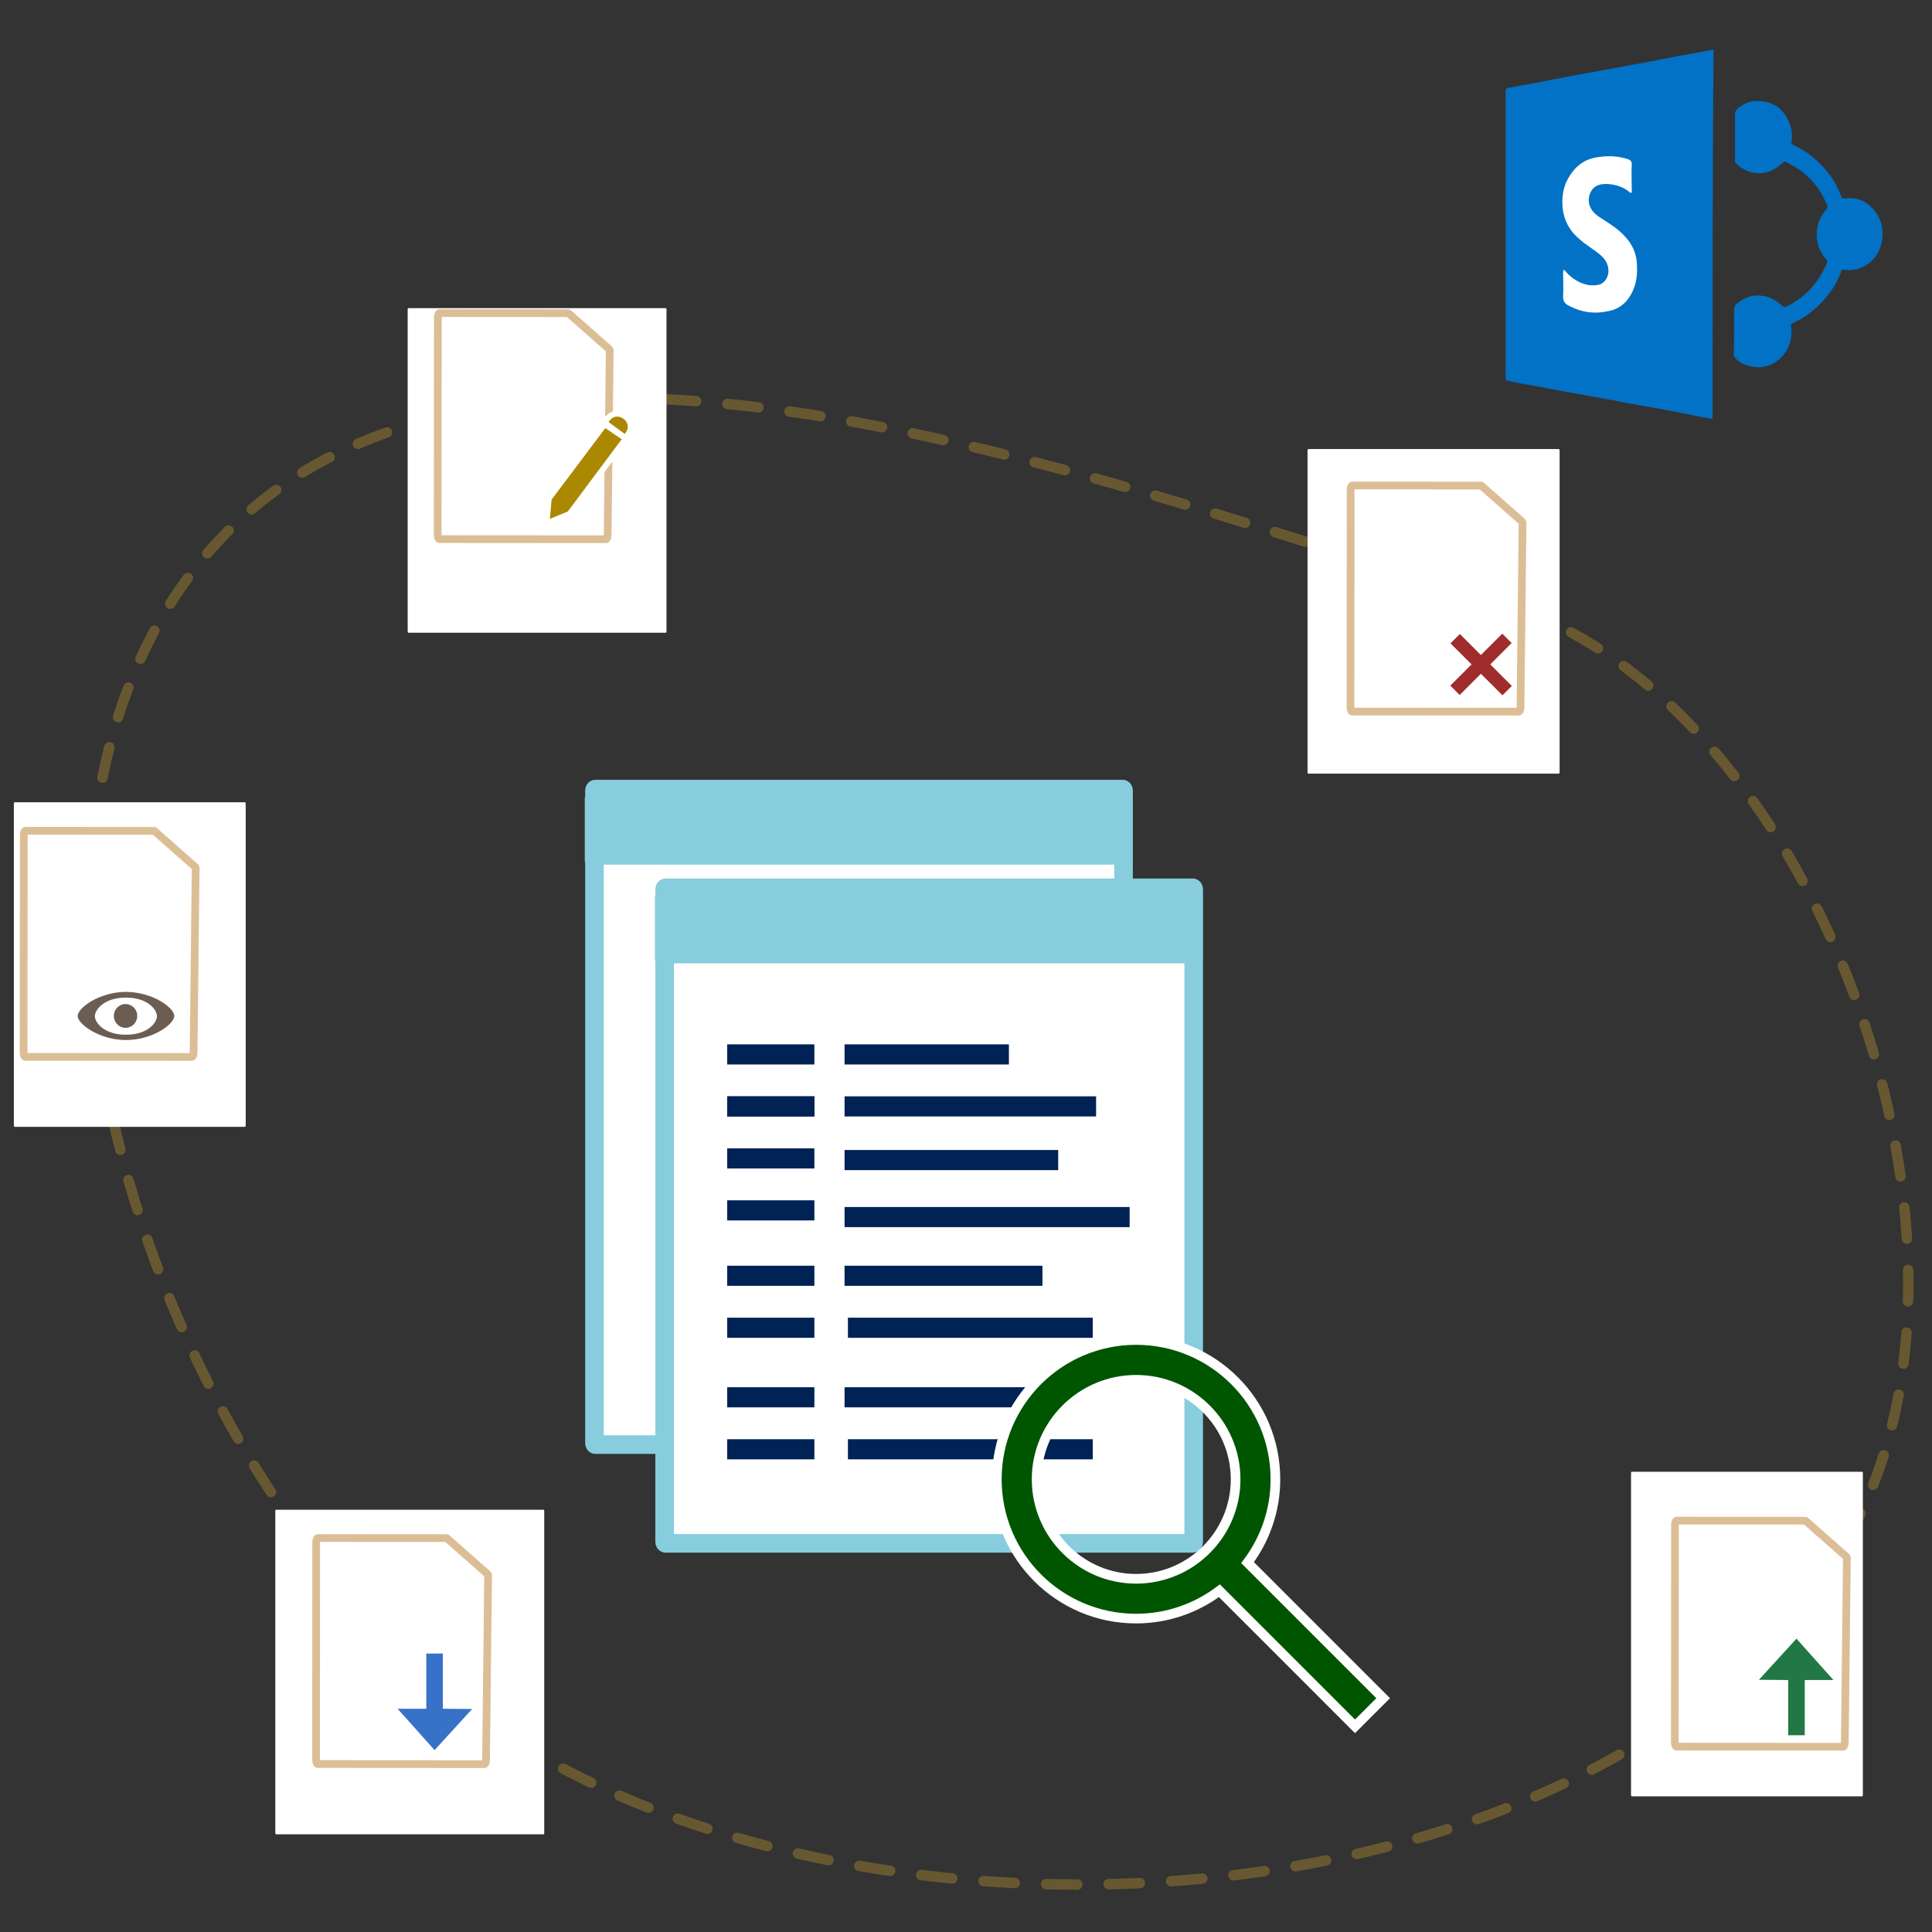 <?xml version="1.0" encoding="UTF-8" standalone="no"?>
<svg
   id="Layer_1"
   version="1.1"
   viewBox="0 0 500 500"
   xml:space="preserve"
   sodipodi:docname="item-audit-log-banner.svg"
   inkscape:version="1.3.2 (091e20e, 2023-11-25, custom)"
   xmlns:inkscape="http://www.inkscape.org/namespaces/inkscape"
   xmlns:sodipodi="http://sodipodi.sourceforge.net/DTD/sodipodi-0.dtd"
   xmlns="http://www.w3.org/2000/svg"
   xmlns:svg="http://www.w3.org/2000/svg"><rect x="0" y="0" width="500" height="500" fill="#333333" stroke="none"/><sodipodi:namedview
   id="namedview4"
   pagecolor="#ffffff"
   bordercolor="#000000"
   borderopacity="0.25"
   inkscape:showpageshadow="2"
   inkscape:pageopacity="0.0"
   inkscape:pagecheckerboard="0"
   inkscape:deskcolor="#d1d1d1"
   inkscape:zoom="2.2919355"
   inkscape:cx="205.93948"
   inkscape:cy="244.55313"
   inkscape:window-width="2667"
   inkscape:window-height="1636"
   inkscape:window-x="1091"
   inkscape:window-y="307"
   inkscape:window-maximized="0"
   inkscape:current-layer="g26" /><defs
   id="defs57"><inkscape:path-effect
   effect="fillet_chamfer"
   id="path-effect21"
   is_visible="true"
   lpeversion="1"
   nodesatellites_param="F,0,0,1,0,0,0,1 @ F,0,0,1,0,0,0,1 @ F,0,0,1,0,0,0,1 @ F,0,0,1,0,0,0,1"
   radius="0"
   unit="px"
   method="auto"
   mode="F"
   chamfer_steps="1"
   flexible="false"
   use_knot_distance="true"
   apply_no_radius="true"
   apply_with_radius="true"
   only_selected="false"
   hide_knots="false" /><marker
   id="Triangle"
   overflow="visible"
   markerHeight="1"
   markerWidth="1"
   orient="auto-start-reverse"
   preserveAspectRatio="xMidYMid"
   viewBox="0 0 1 1"><path
     id="path135"
     transform="scale(.5)"
     d="m5.77 0-8.65 5v-10z"
     fill="context-stroke"
     fill-rule="evenodd"
     stroke="context-stroke"
     stroke-width="1pt" /></marker>
	
	
	
	
	
		<linearGradient
   id="SVGID_6_"
   x1="388"
   x2="566.9"
   y1="171.6"
   y2="171.6"
   gradientTransform="matrix(1,0,0,-1,0,330)"
   gradientUnits="userSpaceOnUse">
		<stop
   id="stop25"
   stop-color="#B9DEFC"
   offset="1.3976e-6" />
		<stop
   id="stop26"
   stop-color="#8DBFF1"
   offset="1" />
	</linearGradient>
	

	
	
	
	
	
	
	
</defs>
<style
   id="style1"
   type="text/css">
	.st0{fill:url(#SVGID_1_);}
	.st1{fill:url(#SVGID_2_);}
	.st2{fill:url(#SVGID_3_);}
	.st3{fill:url(#SVGID_4_);}
	.st4{fill:url(#SVGID_5_);}
	.st5{opacity:5.000000e-02;fill:#FFFFFF;enable-background:new    ;}
	.st6{opacity:5.000000e-02;fill:url(#SVGID_6_);enable-background:new    ;}
	.st7{fill:#FFFFFF;stroke:#0172C5;stroke-width:4.95;stroke-linejoin:round;stroke-miterlimit:10;}
	.st8{fill:#0172C5;}
	.st9{fill:#FFFFFF;stroke:#0172C5;stroke-width:2.97;stroke-linejoin:round;stroke-miterlimit:10;}
	.st10{fill:#FFFFFF;}
	.st11{fill:none;stroke:#3CC708;stroke-width:7;stroke-miterlimit:10;}
	.st12{fill:#3CC708;}
	.st13{fill:#DD8C0B;}
	.st14{fill:#F9A716;}
	.st15{fill:#FFFFFF;stroke:#1787BF;stroke-width:2.2;stroke-linejoin:round;stroke-miterlimit:10;}
	.st16{fill:#1787BF;stroke:#1787BF;stroke-width:2.2;stroke-linejoin:round;stroke-miterlimit:10;}
	.st17{fill:none;stroke:#1787BF;stroke-width:2.2;stroke-linejoin:round;stroke-miterlimit:10;}
	.st18{fill:#1787BF;}
</style>





<g
   id="sp_icon"
   transform="matrix(1.209 0 0 1.209 -663.33 41.224)">
	
	<g
   id="g39"
   transform="translate(74.257 -178.92)">
		<path
   id="path37"
   class="st8"
   d="m841 234.5c-0.3-0.1-0.5-0.1-0.7-0.1-2.1-0.4-4.2-0.8-6.1-1.2-2.9-0.6-5.8-1.1-8.7-1.6-1.8-0.3-3.6-0.6-5.3-1-1.9-0.3-3.7-0.7-5.5-1-4-0.7-7.9-1.4-11.9-2.2-2-0.3-3.9-0.7-5.8-1.1-0.4-0.1-0.3-0.3-0.3-0.6v-61.2c-0.1-0.6 0.2-0.8 0.7-0.9 4.1-0.7 8.1-1.5 12.2-2.3 4.4-0.8 8.7-1.6 13.1-2.4 3.5-0.6 6.9-1.3 10.5-2 2.6-0.5 5.1-0.9 7.7-1.4h0.3c-0.2 26.4-0.2 52.6-0.2 79z" />
		<path
   id="path38"
   class="st10"
   d="m809.1 202.5c0.6 0.5 0.9 1 1.4 1.4 1.8 1.5 3.8 2.3 6 1.9 1.2-0.2 2.1-1.4 2.2-2.7 0.1-1.9-0.9-3.1-2.2-4.1s-2.8-1.9-4-3c-2.1-1.7-3.3-4-3.6-6.6-0.2-2.4 0.1-4.6 1.3-6.6 1.4-2.4 3.4-3.9 6-4.3 2.3-0.4 4.6-0.3 6.7 0.4 0.5 0.2 0.8 0.4 0.8 1.1-0.1 1.9 0 3.8 0 5.7 0 0.1 0 0.3-0.1 0.4-0.1 0-0.3 0-0.3-0.1-1.4-1.2-3.1-1.7-4.9-1.8-1 0-2.1 0.1-2.9 0.9-1 1-1.3 2.8-0.7 4 0.5 1.2 1.5 1.9 2.6 2.6 1.7 1.1 3.5 2.2 4.9 3.8 1.5 1.6 2.4 3.6 2.5 5.8 0.1 1.7 0 3.5-0.6 5.1-1 2.7-2.8 4.5-5.4 5-3.1 0.7-5.9 0.3-8.7-1.2-0.7-0.4-1.1-0.9-1.1-1.8 0.1-1.7 0-3.5 0-5.2 0-0.2 0.1-0.3 0.1-0.7z" />
		<path
   id="path39"
   class="st8"
   d="m845.6 215.9v-5c0-0.3 0.2-0.7 0.4-0.9 1.5-1.3 3.2-2.1 5.2-1.9 1.8 0.1 3.4 0.9 4.7 2.2 0.2 0.2 0.4 0.3 0.7 0.2 1.6-0.7 3.1-1.7 4.4-2.9 2-1.8 3.3-3.9 4.4-6.3 0.2-0.4 0.2-0.7-0.1-1-2.7-2.9-2.7-7.6 0-10.6 0.3-0.3 0.3-0.6 0.2-1-1.2-2.9-2.9-5.2-5.3-7.1-1-0.8-2.3-1.4-3.4-2.1-0.3-0.2-0.5 0-0.7 0.1-0.7 0.6-1.4 1.2-2.2 1.6-2.6 1.3-5.7 0.8-7.9-1.4-0.1-0.1-0.2-0.4-0.2-0.6v-10.1c0-0.3 0.2-0.6 0.3-0.8 1.6-1.5 3.5-2.1 5.4-1.8 3.2 0.3 5.1 2.2 6.1 5.1 0.4 1.2 0.5 2.4 0.3 3.6-0.1 0.3 0.1 0.5 0.4 0.7 1.9 0.8 3.6 2 5 3.3 2.4 2.2 4.2 4.7 5.2 7.6 0.1 0.4 0.3 0.5 0.8 0.5 2.4-0.3 4.4 0.4 6 2.2 2.3 2.4 2.7 6 1.3 9-1.3 2.8-4.3 4.5-7.2 4.1-0.8-0.1-0.8-0.1-1 0.7-0.8 2-1.9 3.8-3.2 5.3-1.5 1.8-3.2 3.2-5.1 4.4-0.6 0.3-1.3 0.7-1.9 1-0.3 0.1-0.5 0.3-0.4 0.7 0.8 5.6-4.2 10.2-9.5 8.3-1-0.3-1.8-0.8-2.5-1.6-0.2-0.2-0.3-0.5-0.3-0.7 0.1-1.5 0.1-3.2 0.1-4.8z" />
	</g>
</g><g
   id="g18"
   transform="translate(-41.5 -15)"><g
     id="g21"
     transform="matrix(1.203,0,0,1.203,-41.731,-97.308)"><g
       id="g17"
       transform="translate(111.218,-46.829)"><rect
         style="fill:#ffffff;stroke:#87cdde;stroke-width:4;stroke-linecap:round;stroke-miterlimit:0;stroke-dasharray:none"
         id="rect15"
         width="113.821"
         height="141.02"
         x="85.855"
         y="309.942"
         rx="0.188"
         ry="0.319" /><rect
         style="fill:#87cdde;fill-opacity:1;stroke:#87cdde;stroke-width:1.263;stroke-linecap:round;stroke-miterlimit:0;stroke-dasharray:none"
         id="rect15-1"
         width="116.558"
         height="13.725"
         x="84.403"
         y="311.826"
         rx="0.192"
         ry="0.031" /></g><g
       id="g20"
       transform="translate(12.035,48.919)"
       style="fill:#006680"><rect
         x="223.748"
         y="247.869"
         width="35.355"
         height="4.329"
         style="fill:#006680;stroke-width:4.329"
         id="rect2" /><rect
         x="223.748"
         y="259.051"
         width="54.113"
         height="4.329"
         style="fill:#006680;stroke-width:4.329"
         id="rect3" /><rect
         x="223.748"
         y="270.596"
         width="45.961"
         height="4.329"
         style="fill:#006680;stroke-width:4.329"
         id="rect4" /><rect
         x="223.748"
         y="282.86"
         width="61.329"
         height="4.329"
         style="fill:#006680;stroke-width:4.329"
         id="rect5" /><rect
         x="223.748"
         y="295.488"
         width="42.571"
         height="4.329"
         style="fill:#006680;stroke-width:4.329"
         id="rect6" /><rect
         x="224.471"
         y="306.67"
         width="52.671"
         height="4.329"
         style="fill:#006680;stroke-width:4.329"
         id="rect7" /><g
         id="g19"
         style="fill:#006680"><rect
           x="198.497"
           y="247.869"
           width="18.758"
           height="4.329"
           style="fill:#006680;stroke-width:4.329"
           id="rect8" /></g><rect
         x="198.497"
         y="259.051"
         width="18.758"
         height="4.329"
         style="fill:#006680;stroke-width:4.329"
         id="rect9" /><rect
         x="198.497"
         y="259.051"
         width="18.758"
         height="4.329"
         style="fill:#006680;stroke-width:4.329"
         id="rect10" /><rect
         x="198.497"
         y="270.237"
         width="18.758"
         height="4.329"
         style="fill:#006680;stroke-width:4.329"
         id="rect11" /><rect
         x="198.497"
         y="281.418"
         width="18.758"
         height="4.329"
         style="fill:#006680;stroke-width:4.329"
         id="rect12" /><rect
         x="198.497"
         y="295.488"
         width="18.758"
         height="4.329"
         style="fill:#006680;stroke-width:4.329"
         id="rect13" /><rect
         x="198.497"
         y="306.67"
         width="18.758"
         height="4.329"
         style="fill:#006680;stroke-width:4.329"
         id="rect14" /><rect
         x="223.748"
         y="321.63"
         width="42.571"
         height="4.329"
         style="fill:#006680;stroke-width:4.329"
         id="rect6-4" /><rect
         x="224.471"
         y="332.812"
         width="52.671"
         height="4.329"
         style="fill:#006680;stroke-width:4.329"
         id="rect7-1" /><rect
         x="198.497"
         y="321.63"
         width="18.758"
         height="4.329"
         style="fill:#006680;stroke-width:4.329"
         id="rect13-4" /><rect
         x="198.497"
         y="332.812"
         width="18.758"
         height="4.329"
         style="fill:#006680;stroke-width:4.329"
         id="rect14-5" /></g></g><g
     id="g21-8"
     transform="matrix(1.203,0,0,1.203,-23.576,-71.756)"><g
       id="g17-4"
       transform="translate(111.218,-46.829)"><rect
         style="fill:#ffffff;stroke:#87cdde;stroke-width:4;stroke-linecap:round;stroke-miterlimit:0;stroke-dasharray:none"
         id="rect15-9"
         width="113.821"
         height="141.02"
         x="85.855"
         y="309.942"
         rx="0.188"
         ry="0.319" /><rect
         style="fill:#87cdde;fill-opacity:1;stroke:#87cdde;stroke-width:1.263;stroke-linecap:round;stroke-miterlimit:0;stroke-dasharray:none"
         id="rect15-1-2"
         width="116.558"
         height="13.725"
         x="84.403"
         y="311.826"
         rx="0.192"
         ry="0.031" /></g><g
       id="g20-9"
       transform="translate(12.035,48.919)"
       style="fill:#002255"><rect
         x="223.748"
         y="247.869"
         width="35.355"
         height="4.329"
         style="fill:#002255;stroke-width:4.329"
         id="rect2-9" /><rect
         x="223.748"
         y="259.051"
         width="54.113"
         height="4.329"
         style="fill:#002255;stroke-width:4.329"
         id="rect3-4" /><rect
         x="223.748"
         y="270.596"
         width="45.961"
         height="4.329"
         style="fill:#002255;stroke-width:4.329"
         id="rect4-9" /><rect
         x="223.748"
         y="282.86"
         width="61.329"
         height="4.329"
         style="fill:#002255;stroke-width:4.329"
         id="rect5-9" /><rect
         x="223.748"
         y="295.488"
         width="42.571"
         height="4.329"
         style="fill:#002255;stroke-width:4.329"
         id="rect6-47" /><rect
         x="224.471"
         y="306.67"
         width="52.671"
         height="4.329"
         style="fill:#002255;stroke-width:4.329"
         id="rect7-0" /><g
         id="g19-7"
         style="fill:#002255"><rect
           x="198.497"
           y="247.869"
           width="18.758"
           height="4.329"
           style="fill:#002255;stroke-width:4.329"
           id="rect8-5" /></g><rect
         x="198.497"
         y="259.051"
         width="18.758"
         height="4.329"
         style="fill:#002255;stroke-width:4.329"
         id="rect9-1" /><rect
         x="198.497"
         y="259.051"
         width="18.758"
         height="4.329"
         style="fill:#002255;stroke-width:4.329"
         id="rect10-2" /><rect
         x="198.497"
         y="270.237"
         width="18.758"
         height="4.329"
         style="fill:#002255;stroke-width:4.329"
         id="rect11-2" /><rect
         x="198.497"
         y="281.418"
         width="18.758"
         height="4.329"
         style="fill:#002255;stroke-width:4.329"
         id="rect12-4" /><rect
         x="198.497"
         y="295.488"
         width="18.758"
         height="4.329"
         style="fill:#002255;stroke-width:4.329"
         id="rect13-3" /><rect
         x="198.497"
         y="306.67"
         width="18.758"
         height="4.329"
         style="fill:#002255;stroke-width:4.329"
         id="rect14-1" /><rect
         x="223.748"
         y="321.63"
         width="42.571"
         height="4.329"
         style="fill:#002255;stroke-width:4.329"
         id="rect6-4-9" /><rect
         x="224.471"
         y="332.812"
         width="52.671"
         height="4.329"
         style="fill:#002255;stroke-width:4.329"
         id="rect7-1-3" /><rect
         x="198.497"
         y="321.63"
         width="18.758"
         height="4.329"
         style="fill:#002255;stroke-width:4.329"
         id="rect13-4-6" /><rect
         x="198.497"
         y="332.812"
         width="18.758"
         height="4.329"
         style="fill:#002255;stroke-width:4.329"
         id="rect14-5-3" /></g></g><path
     id="path21"
     style="opacity:0.3;fill:none;stroke:#e5af2d;stroke-width:2.7;stroke-linecap:round;stroke-miterlimit:0;stroke-dasharray:8.1, 8.1;stroke-dashoffset:0;stroke-opacity:1"
     d="M 518.929,414.218 C 458.426,514.962 267.177,527.852 169.67,462.26 83.693,404.423 28.072,241.938 92.83,161.046 162.977,73.42 332.203,141.94 429.42,170.849 c 82.851,24.637 134.01,169.27 89.509,243.37 z"
     sodipodi:nodetypes="aaasa" /><rect
     style="fill:#ffffff;fill-opacity:1;stroke:none;stroke-width:3.007;stroke-linecap:round;stroke-miterlimit:0;stroke-dasharray:9.022, 9.022;stroke-dashoffset:0"
     id="rect21"
     width="66.981"
     height="84"
     x="147.008"
     y="94.75"
     rx="0.199"
     ry="0.302" /><rect
     style="fill:#ffffff;fill-opacity:1;stroke:none;stroke-width:2.968;stroke-linecap:round;stroke-miterlimit:0;stroke-dasharray:8.904, 8.904;stroke-dashoffset:0"
     id="rect21-2"
     width="65.236"
     height="84"
     x="379.889"
     y="131.219"
     rx="0.194"
     ry="0.302" /><rect
     style="fill:#ffffff;fill-opacity:1;stroke:none;stroke-width:3.066;stroke-linecap:round;stroke-miterlimit:0;stroke-dasharray:9.197, 9.197;stroke-dashoffset:0"
     id="rect21-2-7"
     width="69.599"
     height="84"
     x="112.745"
     y="405.714"
     rx="0.207"
     ry="0.302" /><rect
     style="fill:#ffffff;fill-opacity:1;stroke:none;stroke-width:2.846;stroke-linecap:round;stroke-miterlimit:0;stroke-dasharray:8.539, 8.539;stroke-dashoffset:0"
     id="rect21-2-7-7"
     width="60"
     height="84"
     x="463.61"
     y="395.89"
     rx="0.178"
     ry="0.302" /><rect
     style="fill:#ffffff;fill-opacity:1;stroke:none;stroke-width:2.846;stroke-linecap:round;stroke-miterlimit:0;stroke-dasharray:8.539, 8.539;stroke-dashoffset:0"
     id="rect21-1"
     width="60"
     height="84"
     x="45.085"
     y="222.62"
     rx="0.178"
     ry="0.302" /><g
     id="g27"
     transform="translate(-6.545,-3.49)"><g
       id="g15-4"
       transform="matrix(0.73,0,0,0.73,343.262,-130.909)"
       fill="#ffffff"
       style="fill:#ffffff;stroke:#dcbe96;stroke-width:2.739;stroke-dasharray:none;stroke-opacity:1"><g
         id="g21-4-3-8"
         transform="matrix(0.535,-0.164,0.164,0.535,-297.9,388.82)"
         fill="#ffffff"
         stroke="#87cdde"
         stroke-width="3.571"
         style="fill:#ffffff;stroke:#dcbe96;stroke-width:4.891;stroke-dasharray:none;stroke-opacity:1"><g
           id="g20-1-6-4"
           transform="rotate(17.079,657.91,444.29)"
           fill="#ffffff"
           stroke="#87cdde"
           stroke-width="3.571"
           style="fill:#ffffff;stroke:#dcbe96;stroke-width:4.891;stroke-dasharray:none;stroke-opacity:1"><g
             id="g12-6-8-3"
             transform="matrix(0.618,0,0,0.618,159.43,-37.006)"
             fill="#ffffff"
             stroke="#87cdde"
             stroke-width="5.782"
             style="fill:#ffffff;stroke:#dcbe96;stroke-width:7.92;stroke-dasharray:none;stroke-opacity:1"><g
               id="g11-0-1-1"
               transform="translate(126.25,-12)"
               fill="#ffffff"
               stroke="#87cdde"
               stroke-miterlimit="0"
               stroke-width="5.782"
               style="fill:#ffffff;stroke:#dcbe96;stroke-width:7.92;stroke-dasharray:none;stroke-opacity:1"><path
                 id="rect1-5-7-9-2"
                 d="m 662.02,380.72 42.46,37.345 -2,190.02 c -0.025,2.407 -0.764,4.345 -1.714,4.345 h -170.83 c -0.949,0 -1.714,-1.938 -1.714,-4.345 v -223.02 c 0,-2.407 0.764,-4.345 1.714,-4.345 v 0 h 132.08"
                 fill="#ffffff"
                 stroke="#87cdde"
                 stroke-linecap="round"
                 stroke-width="5.782"
                 style="fill:#ffffff;stroke:#dcbe96;stroke-width:7.92;stroke-dasharray:none;stroke-opacity:1" /></g></g></g></g></g><g
       id="g22"
       transform="matrix(0.043,0,0,0.043,406.855,169.504)"
       style="fill:#a02c2c;stroke:#a02c2c;stroke-width:44.823;stroke-dasharray:none;stroke-opacity:1"><path
         d="m 721.83,358.168 -281.075,281.069 -24.75,-24.75 281.075,-281.069 z"
         fill=""
         id="path2"
         style="fill:#a02c2c;stroke:#a02c2c;stroke-width:44.823;stroke-dasharray:none;stroke-opacity:1" /><path
         d="m 698.319,641.174 -281.069,-281.075 24.75,-24.75 281.069,281.075 z"
         fill=""
         id="path2-3"
         style="fill:#a02c2c;stroke:#a02c2c;stroke-width:44.823;stroke-dasharray:none;stroke-opacity:1" /></g></g><g
     id="g26"
     transform="translate(-5.672,1.309)"><g
       id="g15"
       transform="matrix(0.73,0,0,0.73,78.686,-146.815)"
       style="stroke:#dcbe96;stroke-width:2.739;stroke-dasharray:none;stroke-opacity:1"><g
         id="g21-4-3"
         transform="matrix(0.535,-0.164,0.164,0.535,-297.9,388.82)"
         stroke="#87cdde"
         stroke-width="3.571"
         style="stroke:#dcbe96;stroke-width:4.891;stroke-dasharray:none;stroke-opacity:1"><g
           id="g20-1-6"
           transform="rotate(17.079,657.91,444.29)"
           stroke="#87cdde"
           stroke-width="3.571"
           style="stroke:#dcbe96;stroke-width:4.891;stroke-dasharray:none;stroke-opacity:1"><g
             id="g12-6-8"
             transform="matrix(0.618,0,0,0.618,159.43,-37.006)"
             fill="#ffffff"
             stroke="#87cdde"
             stroke-width="5.782"
             style="stroke:#dcbe96;stroke-width:7.92;stroke-dasharray:none;stroke-opacity:1"><g
               id="g11-0-1"
               transform="translate(126.25,-12)"
               stroke="#87cdde"
               stroke-miterlimit="0"
               stroke-width="5.782"
               style="stroke:#dcbe96;stroke-width:7.92;stroke-dasharray:none;stroke-opacity:1"><path
                 id="rect1-5-7-9"
                 d="m 770.723,247.909 42.46,37.345 -2,190.02 c -0.025,2.407 -0.764,4.345 -1.714,4.345 h -170.83 c -0.949,0 -1.714,-1.938 -1.714,-4.345 v -223.02 c 0,-2.407 0.764,-4.345 1.714,-4.345 v 0 h 132.08"
                 fill="#ffffff"
                 stroke="#87cdde"
                 stroke-linecap="round"
                 stroke-width="5.782"
                 style="stroke:#dcbe96;stroke-width:7.92;stroke-dasharray:none;stroke-opacity:1" /></g></g></g></g></g><path
       d="m 203.62,123.073 5.404,3.972 0.661,-0.901 c 2.642,-3.602 -2.763,-7.572 -5.404,-3.97 z m 5.523,4.106 -5.491,-3.703 -14.453,19.222 -0.572,6.442 5.976,-2.47 z"
       fill="#5c5f62"
       id="path1"
       style="fill:#aa8800;fill-opacity:1;stroke:#ffffff;stroke-width:1.5;stroke-dasharray:none;stroke-opacity:1"
       sodipodi:nodetypes="ccscccccccc"
       inkscape:transform-center-x="-2.8717563"
       inkscape:transform-center-y="-7.2392893" /></g><g
     id="g24"
     transform="translate(-1.745,-6.981)"><g
       id="g15-4-2"
       transform="matrix(0.73,0,0,0.73,70.747,144.976)"
       style="stroke:#dcbe96;stroke-width:2.739;stroke-dasharray:none;stroke-opacity:1"><g
         id="g21-4-3-8-3"
         transform="matrix(0.535,-0.164,0.164,0.535,-297.9,388.82)"
         stroke="#87cdde"
         stroke-width="3.571"
         style="stroke:#dcbe96;stroke-width:4.891;stroke-dasharray:none;stroke-opacity:1"><g
           id="g20-1-6-4-0"
           transform="rotate(17.079,657.91,444.29)"
           stroke="#87cdde"
           stroke-width="3.571"
           style="stroke:#dcbe96;stroke-width:4.891;stroke-dasharray:none;stroke-opacity:1"><g
             id="g12-6-8-3-8"
             transform="matrix(0.618,0,0,0.618,159.43,-37.006)"
             fill="#ffffff"
             stroke="#87cdde"
             stroke-width="5.782"
             style="stroke:#dcbe96;stroke-width:7.92;stroke-dasharray:none;stroke-opacity:1"><g
               id="g11-0-1-1-1"
               transform="translate(126.25,-12)"
               stroke="#87cdde"
               stroke-miterlimit="0"
               stroke-width="5.782"
               style="stroke:#dcbe96;stroke-width:7.92;stroke-dasharray:none;stroke-opacity:1"><path
                 id="rect1-5-7-9-2-7"
                 d="m 662.02,380.72 42.46,37.345 -2,190.02 c -0.025,2.407 -0.764,4.345 -1.714,4.345 h -170.83 c -0.949,0 -1.714,-1.938 -1.714,-4.345 v -223.02 c 0,-2.407 0.764,-4.345 1.714,-4.345 v 0 h 132.08"
                 fill="#ffffff"
                 stroke="#87cdde"
                 stroke-linecap="round"
                 stroke-width="5.782"
                 style="stroke:#dcbe96;stroke-width:7.92;stroke-dasharray:none;stroke-opacity:1" /></g></g></g></g></g><path
       d="m 155.715,474.909 -9.573,-10.706 h 7.429 v -14.294 h 4.288 v 14.294 l 7.571,0.065 z"
       id="download-[#1458]"
       style="fill:#3771c8;stroke-width:2.042"
       sodipodi:nodetypes="cccccccc" /></g><g
     id="g23"
     transform="translate(93.148,102.763)"><g
       id="g15-4-2-8"
       transform="matrix(0.73,0,0,0.73,327.503,30.728)"
       style="stroke:#dcbe96;stroke-width:2.739;stroke-dasharray:none;stroke-opacity:1"><g
         id="g21-4-3-8-3-1"
         transform="matrix(0.535,-0.164,0.164,0.535,-297.9,388.82)"
         stroke="#87cdde"
         stroke-width="3.571"
         style="stroke:#dcbe96;stroke-width:4.891;stroke-dasharray:none;stroke-opacity:1"><g
           id="g20-1-6-4-0-0"
           transform="rotate(17.079,657.91,444.29)"
           stroke="#87cdde"
           stroke-width="3.571"
           style="stroke:#dcbe96;stroke-width:4.891;stroke-dasharray:none;stroke-opacity:1"><g
             id="g12-6-8-3-8-6"
             transform="matrix(0.618,0,0,0.618,159.43,-37.006)"
             fill="#ffffff"
             stroke="#87cdde"
             stroke-width="5.782"
             style="stroke:#dcbe96;stroke-width:7.92;stroke-dasharray:none;stroke-opacity:1"><g
               id="g11-0-1-1-1-2"
               transform="translate(126.25,-12)"
               stroke="#87cdde"
               stroke-miterlimit="0"
               stroke-width="5.782"
               style="stroke:#dcbe96;stroke-width:7.92;stroke-dasharray:none;stroke-opacity:1"><path
                 id="rect1-5-7-9-2-7-7"
                 d="m 662.02,380.72 42.46,37.345 -2,190.02 c -0.025,2.407 -0.764,4.345 -1.714,4.345 h -170.83 c -0.949,0 -1.714,-1.938 -1.714,-4.345 v -223.02 c 0,-2.407 0.764,-4.345 1.714,-4.345 v 0 h 132.08"
                 fill="#ffffff"
                 stroke="#87cdde"
                 stroke-linecap="round"
                 stroke-width="5.782"
                 style="stroke:#dcbe96;stroke-width:7.92;stroke-dasharray:none;stroke-opacity:1" /></g></g></g></g></g><path
       d="m 413.276,336.323 9.573,10.706 h -7.429 v 14.294 h -4.288 v -14.294 l -7.571,-0.065 z"
       id="download-[#1458]-8"
       style="fill:#217844;stroke-width:2.042"
       sodipodi:nodetypes="cccccccc" /></g><g
     id="Shopicon"
     transform="matrix(2.575,0,0,2.575,289.176,351.49)"
     style="fill:#005500;stroke:#ffffff;stroke-width:0.971;stroke-dasharray:none;stroke-opacity:1"><path
       d="m 18,32 c 3.144,0 6.036,-1.049 8.373,-2.799 L 40,42.829 42.829,40 29.201,26.373 C 30.951,24.036 32,21.144 32,18 32,10.268 25.732,4 18,4 10.268,4 4,10.268 4,18 4,25.732 10.268,32 18,32 Z M 18,8 c 5.514,0 10,4.486 10,10 0,5.514 -4.486,10 -10,10 C 12.486,28 8,23.514 8,18 8,12.486 12.486,8 18,8 Z"
       id="path2-7"
       style="fill:#005500;stroke:#ffffff;stroke-width:0.971;stroke-dasharray:none;stroke-opacity:1" /></g><g
     id="g25"
     transform="translate(-3.054,-3.49)"><g
       id="g15-1"
       transform="matrix(0.73,0,0,0.73,-28.036,-5.855)"
       style="stroke:#dcbe96;stroke-width:2.739;stroke-dasharray:none;stroke-opacity:1"><g
         id="g21-4-3-5"
         transform="matrix(0.535,-0.164,0.164,0.535,-297.9,388.82)"
         stroke="#87cdde"
         stroke-width="3.571"
         style="stroke:#dcbe96;stroke-width:4.891;stroke-dasharray:none;stroke-opacity:1"><g
           id="g20-1-6-1"
           transform="rotate(17.079,657.91,444.29)"
           stroke="#87cdde"
           stroke-width="3.571"
           style="stroke:#dcbe96;stroke-width:4.891;stroke-dasharray:none;stroke-opacity:1"><g
             id="g12-6-8-9"
             transform="matrix(0.618,0,0,0.618,159.43,-37.006)"
             fill="#ffffff"
             stroke="#87cdde"
             stroke-width="5.782"
             style="stroke:#dcbe96;stroke-width:7.92;stroke-dasharray:none;stroke-opacity:1"><g
               id="g11-0-1-3"
               transform="translate(126.25,-12)"
               stroke="#87cdde"
               stroke-miterlimit="0"
               stroke-width="5.782"
               style="stroke:#dcbe96;stroke-width:7.92;stroke-dasharray:none;stroke-opacity:1"><path
                 id="rect1-5-7-9-8"
                 d="m 758.622,239.278 42.46,37.345 -2,190.02 c -0.025,2.407 -0.764,4.345 -1.714,4.345 h -170.83 c -0.949,0 -1.714,-1.938 -1.714,-4.345 v -223.02 c 0,-2.407 0.764,-4.345 1.714,-4.345 v 0 h 132.08"
                 fill="#ffffff"
                 stroke="#87cdde"
                 stroke-linecap="round"
                 stroke-width="5.782"
                 style="stroke:#dcbe96;stroke-width:7.92;stroke-dasharray:none;stroke-opacity:1" /></g></g></g></g></g><g
       stroke="none"
       stroke-width="1"
       fill="none"
       fill-rule="evenodd"
       id="g3"
       transform="matrix(1.569,0,0,1.569,63.029,268.919)"
       style="fill:#6c5d53"><g
         transform="translate(1,4)"
         fill="#434343"
         id="g2"
         style="fill:#6c5d53"><path
           d="M 8,0 C 3.598,0 0.031,2.66 0.031,3.969 0.031,5.278 3.597,7.938 8,7.938 12.4,7.938 15.969,5.32 15.969,3.969 15.969,2.618 12.4,0 8,0 Z M 7.99,7.062 C 4.342,7.062 2.869,5.011 2.869,4 c 0,-1.011 1.473,-3.062 5.121,-3.062 3.646,0 5.119,2.02 5.119,3.062 0,1.042 -1.472,3.062 -5.119,3.062 z"
           class="si-glyph-fill"
           id="path1-3"
           style="fill:#6c5d53" /><ellipse
           cx="7.932"
           cy="3.963"
           rx="1.932"
           ry="1.963"
           class="si-glyph-fill"
           id="ellipse1"
           style="fill:#6c5d53" /></g></g></g></g></svg>
